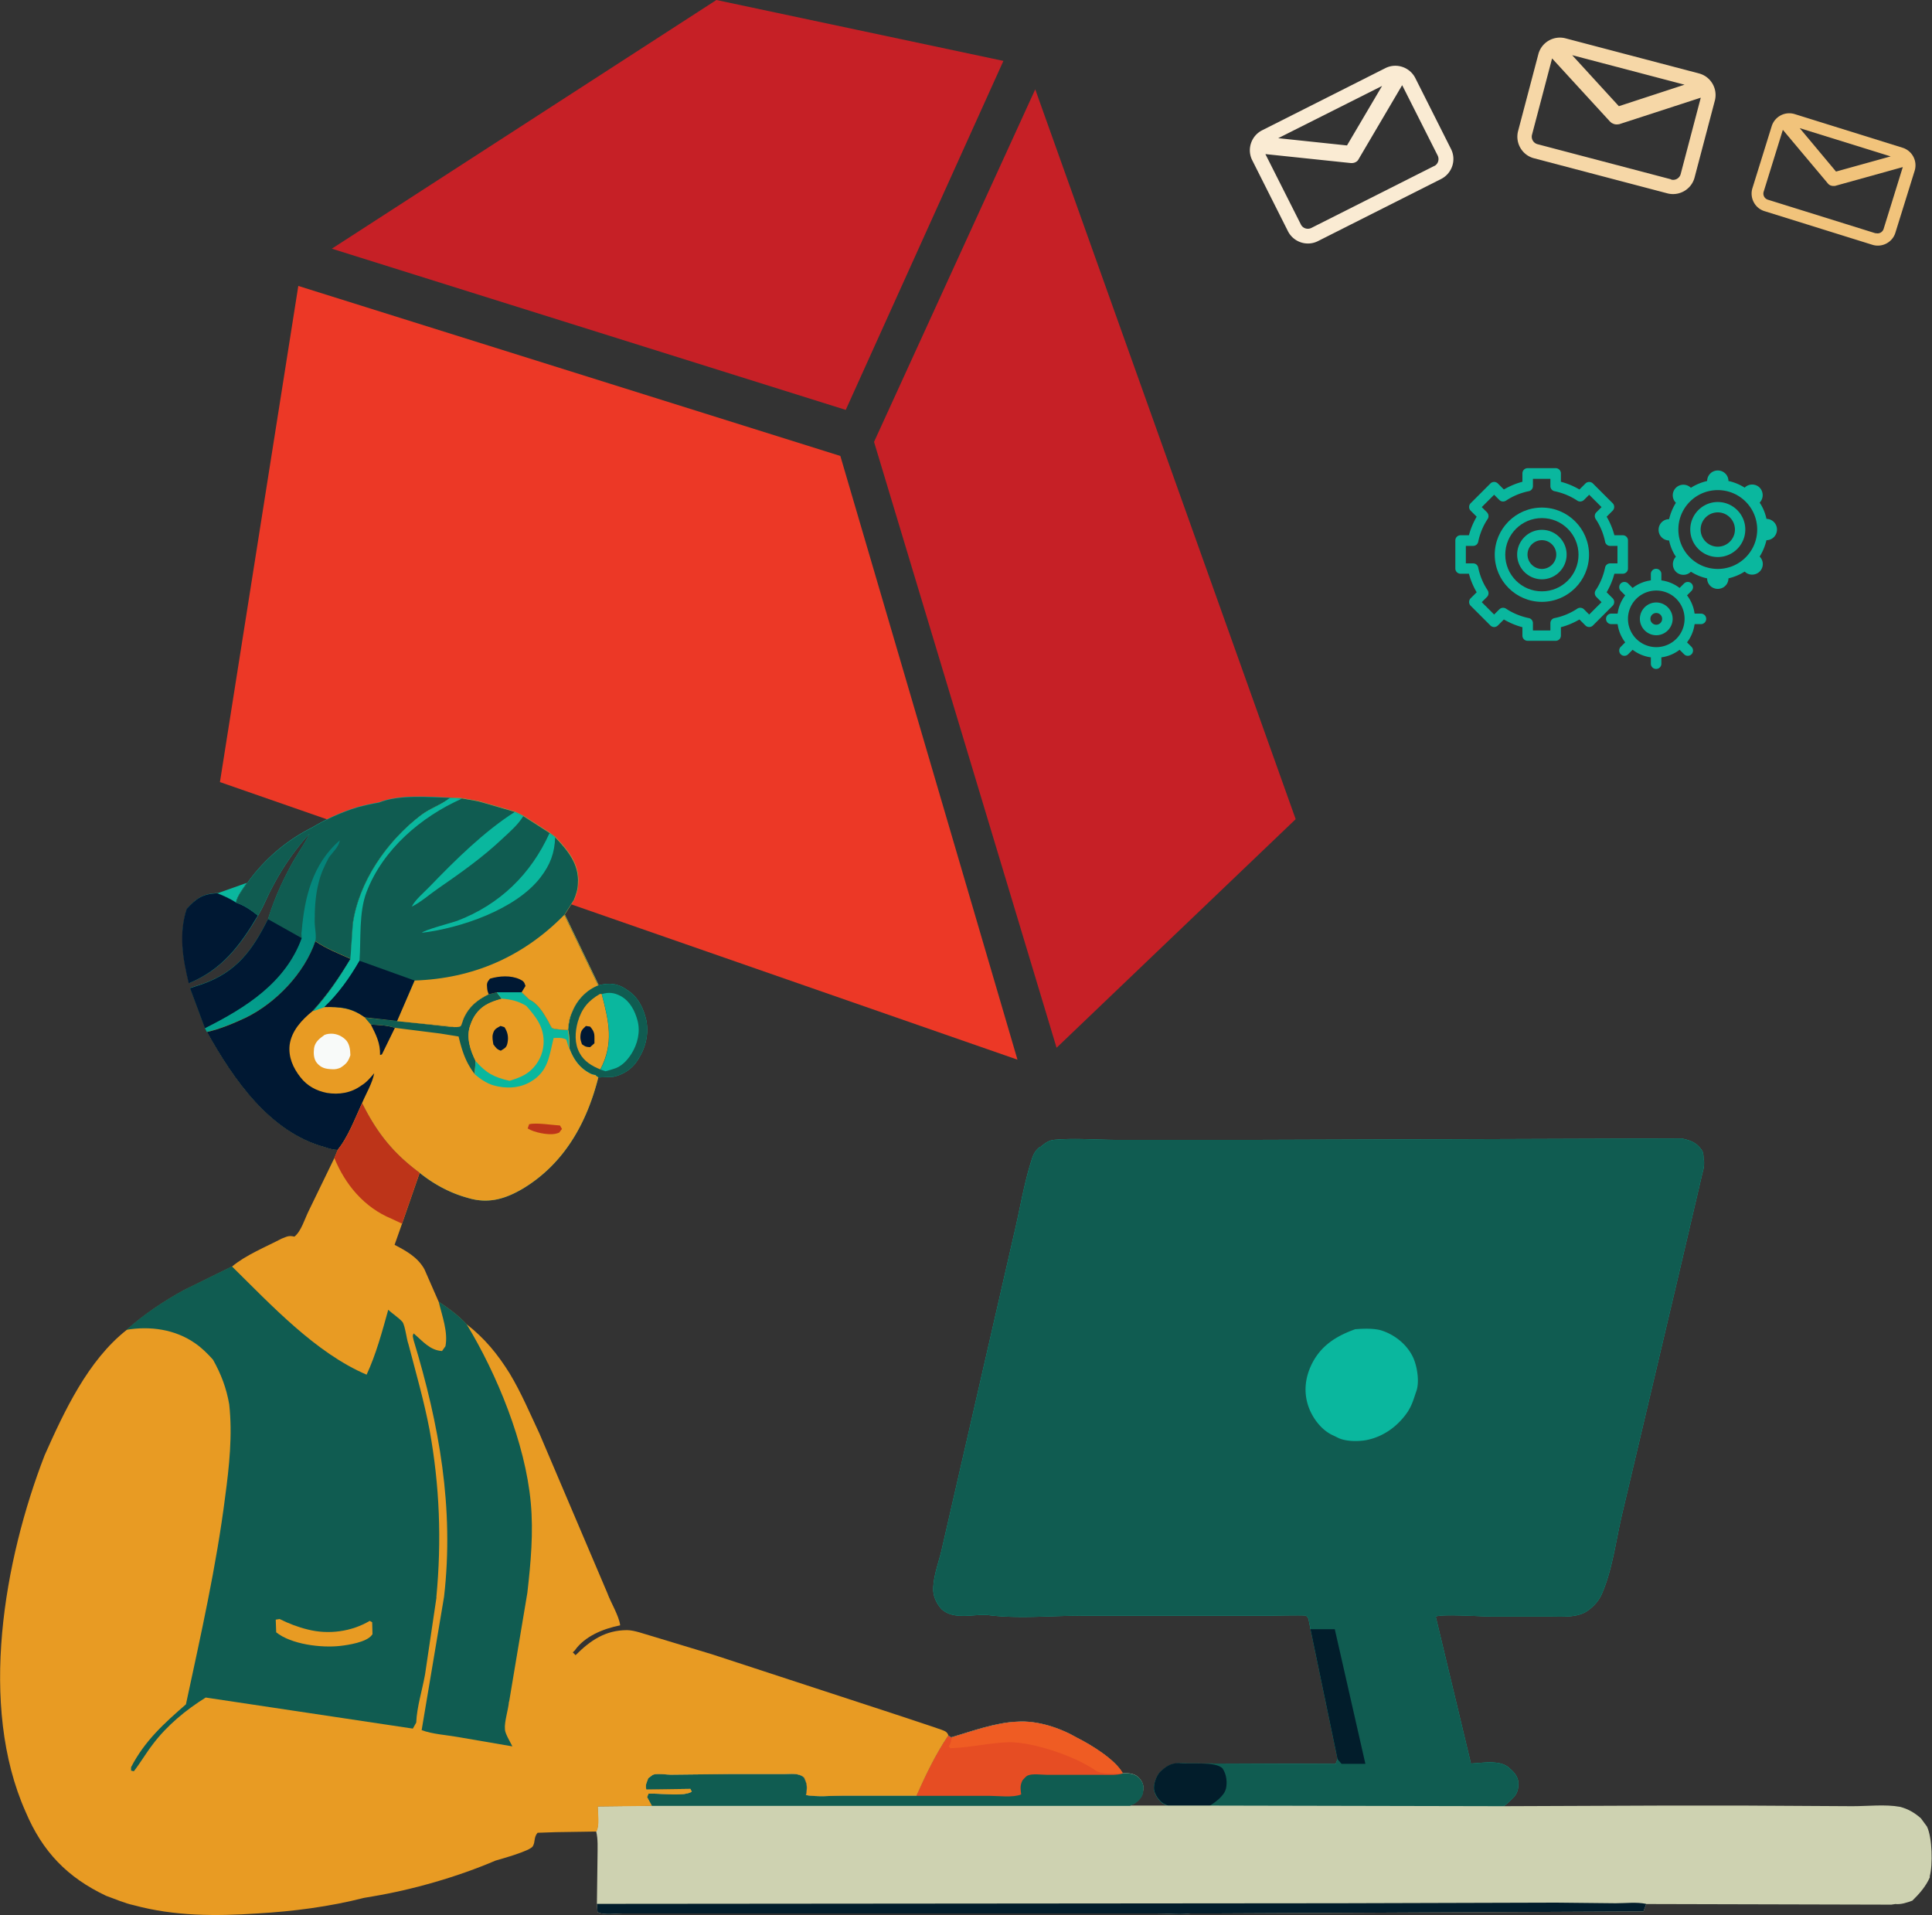 <svg xmlns="http://www.w3.org/2000/svg" data-name="Layer 1" viewBox="0 0 125 123.9"><rect x="0" y="0" width="125" height="123.9" fill="#333333" stroke="none"/><defs><linearGradient id="a" x1="22.69" x2="14.94" y1="56.4" y2="64.98" gradientUnits="userSpaceOnUse"><stop offset="0" stop-color="#058178"/><stop offset="1" stop-color="#039f8d"/></linearGradient></defs><path d="m89.63 4.41-7.97 4.02c-.71.36-1 1.23-.64 1.94l2.31 4.59c.36.71 1.23 1 1.94.64l7.97-4.02c.71-.36 1-1.23.64-1.94l-2.31-4.59c-.36-.71-1.23-1-1.94-.64Zm-.21 1.15-2.27 3.85-4.45-.47 6.72-3.38Zm3.39 5.17-7.97 4.02c-.25.12-.55.02-.67-.22l-2.3-4.56 5.53.58h.04c.04 0 .08 0 .12-.01h.01a.564.564 0 0 0 .23-.11c.03-.03.06-.06.08-.09 0 0 0-.01.01-.02 0 0 0-.01.01-.02l2.82-4.79 2.3 4.56c.12.25.02.55-.22.67Z" fill="#faebd3"/><path d="m109.92 4.75-8.63-2.27c-.77-.2-1.56.26-1.76 1.03l-1.31 4.97c-.2.77.26 1.56 1.03 1.76l8.63 2.27c.77.2 1.56-.26 1.76-1.03l1.31-4.97c.2-.77-.26-1.56-1.03-1.76Zm-.93.73-4.25 1.39-3.02-3.3 7.27 1.91Zm-.88 6.12-8.63-2.27a.502.502 0 0 1-.36-.61l1.3-4.94 3.76 4.1s.01 0 .02.01l.02.02c.03.03.06.05.1.07h.01a.507.507 0 0 0 .25.07h.01c.04 0 .08 0 .12-.01h.04l5.29-1.72-1.3 4.94c-.07.27-.35.43-.61.36Z" fill="#f6d7a7"/><path d="m123.1 9.56-6.99-2.18a1.19 1.19 0 0 0-1.48.78l-1.25 4.02c-.19.62.16 1.29.78 1.48l6.99 2.18c.62.19 1.29-.16 1.48-.78l1.25-4.02a1.19 1.19 0 0 0-.78-1.48Zm-.78.56-3.53.98-2.35-2.81 5.89 1.83Zm-.95 4.98-6.99-2.18a.412.412 0 0 1-.27-.52l1.24-4 2.93 3.49.01.01.01.01c.02.02.05.04.08.06a.3.3 0 0 0 .1.04c.03.01.07.02.1.02h.14l4.39-1.22-1.24 4c-.07.22-.3.34-.52.27Z" fill="#f1c37b"/><path d="M65.83 68.56 54.37 29.5l-35.07-11-5.07 32.1 51.6 17.96z" fill="#ec3826"/><path d="M21.47 16.09 46.35 0l18.57 3.94-10.2 22.58-33.25-10.43zM66.98 5.78 56.55 28.59l11.81 39.2L83.83 53 66.98 5.78z" fill="#c62026"/><path d="M99.76 32.84c-1.68 0-3.05 1.37-3.05 3.05s1.37 3.05 3.05 3.05 3.05-1.37 3.05-3.05-1.37-3.05-3.05-3.05Zm0 5.42c-1.31 0-2.37-1.06-2.37-2.37s1.06-2.37 2.37-2.37 2.37 1.06 2.37 2.37-1.06 2.37-2.37 2.37Z" fill="#0ab79e"/><path d="m104.34 38.71-.39-.39c.22-.38.39-.78.5-1.2h.54c.19 0 .34-.15.34-.34v-1.81c0-.19-.15-.34-.34-.34h-.54a4.84 4.84 0 0 0-.5-1.2l.39-.39c.13-.13.13-.35 0-.48l-1.28-1.28a.344.344 0 0 0-.48 0l-.39.39a4.84 4.84 0 0 0-1.2-.5v-.54c0-.19-.15-.34-.34-.34h-1.81c-.19 0-.34.15-.34.34v.54c-.42.11-.82.28-1.2.5l-.39-.39c-.06-.06-.15-.1-.24-.1s-.18.04-.24.1l-1.28 1.28c-.13.13-.13.35 0 .48l.39.39c-.22.38-.39.78-.5 1.2h-.54c-.19 0-.34.15-.34.34v1.81c0 .19.15.34.34.34h.54c.11.42.28.82.5 1.2l-.39.39c-.13.13-.13.35 0 .48l1.28 1.28c.06.06.15.1.24.1s.18-.04.24-.1l.39-.39c.38.22.78.39 1.2.5v.54c0 .19.15.34.34.34h1.81c.19 0 .34-.15.34-.34v-.54c.42-.11.82-.28 1.2-.5l.39.39c.13.13.35.13.48 0l1.28-1.28c.13-.13.13-.35 0-.48Zm-.49-1.99c-.11.52-.31 1.02-.61 1.47-.09.13-.07.31.04.43l.34.34-.8.8-.34-.34a.346.346 0 0 0-.43-.04c-.45.3-.94.5-1.47.61-.16.03-.27.17-.27.33v.47h-1.13v-.47c0-.16-.11-.3-.27-.33-.52-.11-1.02-.31-1.47-.61a.348.348 0 0 0-.43.04l-.34.34-.8-.8.34-.34c.11-.11.13-.29.04-.43-.3-.45-.5-.94-.61-1.47a.333.333 0 0 0-.33-.27h-.47v-1.13h.47c.16 0 .3-.11.33-.27.11-.52.31-1.02.61-1.47.09-.13.07-.31-.04-.43l-.34-.34.8-.8.34.34c.11.11.29.13.43.04.45-.3.94-.5 1.47-.61.16-.03.27-.17.27-.33v-.47h1.13v.47c0 .16.11.3.27.33.52.11 1.02.31 1.47.61.13.09.31.07.43-.04l.34-.34.8.8-.34.34c-.11.11-.13.29-.04.43.3.45.5.94.61 1.47.03.16.17.27.33.27h.47v1.13h-.47c-.16 0-.3.11-.33.27Z" fill="#0ab79e"/><path d="M110.05 39.7h-.41c-.06-.44-.23-.84-.49-1.18l.29-.29c.13-.13.13-.35 0-.48a.344.344 0 0 0-.48 0l-.29.29c-.34-.26-.74-.43-1.18-.49v-.41c0-.19-.15-.34-.34-.34s-.34.15-.34.34v.41c-.44.06-.84.23-1.18.49l-.29-.29a.344.344 0 0 0-.48 0c-.13.13-.13.35 0 .48l.29.29c-.26.34-.43.74-.49 1.18h-.41c-.19 0-.34.15-.34.34s.15.34.34.34h.41c.06.44.23.84.49 1.18l-.29.29c-.13.13-.13.35 0 .48.07.07.15.1.24.1s.17-.03.24-.1l.29-.29c.34.26.74.43 1.18.49v.41c0 .19.15.34.34.34s.34-.15.34-.34v-.41c.44-.06.84-.23 1.18-.49l.29.29c.07.07.15.1.24.1s.17-.03.24-.1c.13-.13.13-.35 0-.48l-.29-.29c.26-.34.43-.74.49-1.18h.41c.19 0 .34-.15.34-.34s-.15-.34-.34-.34Zm-2.89 2.17a1.83 1.83 0 1 1 .002-3.662 1.83 1.83 0 0 1-.002 3.662Zm-7.4-7.59c-.88 0-1.6.72-1.6 1.6s.72 1.6 1.6 1.6 1.6-.72 1.6-1.6-.72-1.6-1.6-1.6Zm0 2.53c-.51 0-.93-.42-.93-.93s.42-.93.93-.93.93.42.93.93-.42.93-.93.93Z" fill="#0ab79e"/><path d="M107.16 38.98c-.59 0-1.06.48-1.06 1.06s.48 1.06 1.06 1.06 1.06-.48 1.06-1.06-.48-1.06-1.06-1.06Zm0 1.44a.38.38 0 1 1 0-.76.38.38 0 0 1 0 .76Zm3.98-7.94c-.98 0-1.78.8-1.78 1.78s.8 1.78 1.78 1.78 1.78-.8 1.78-1.78-.8-1.78-1.78-1.78Zm0 2.89c-.61 0-1.11-.5-1.11-1.11s.5-1.11 1.11-1.11 1.11.5 1.11 1.11-.5 1.11-1.11 1.11Z" fill="#0ab79e"/><path d="M114.29 33.57c-.08-.38-.23-.74-.44-1.05a.7.7 0 0 0 0-.97.68.68 0 0 0-.49-.2c-.18 0-.35.07-.48.2-.32-.2-.67-.35-1.05-.43 0-.38-.31-.68-.69-.68-.38 0-.68.3-.69.68-.38.09-.74.24-1.05.44a.691.691 0 0 0-.97 0c-.27.27-.27.7 0 .97-.2.32-.35.68-.44 1.06-.38 0-.68.31-.68.69s.3.68.68.69c.08.38.23.74.44 1.05a.7.7 0 0 0 0 .97c.13.13.3.2.49.2.18 0 .35-.07.48-.2.32.2.67.35 1.05.43 0 .38.31.68.69.68.18 0 .36-.07.49-.2s.2-.3.2-.48c.38-.09.74-.24 1.05-.44.27.27.7.26.97 0 .27-.27.27-.7 0-.97.2-.32.35-.68.44-1.06.38 0 .68-.31.68-.69 0-.38-.3-.68-.68-.69Zm-3.15 3.24c-1.41 0-2.55-1.14-2.55-2.55s1.14-2.55 2.55-2.55 2.55 1.14 2.55 2.55-1.14 2.55-2.55 2.55ZM15.97 57.12c-.26.39-.6.81-.71 1.27-.39-.26-.75-.44-1.2-.59l1.91-.68Zm24.62 6.94c.7.44 1.05 1.18 1.23 1.97.18.96-.09 1.88-.61 2.63-.35.53-.92.88-1.53 1.01l-.96.04-.18-.13c-.13 0-.26-.04-.35-.09-.7-.35-1.1-.92-1.36-1.62 0-.39 0-.79-.09-1.23.04-.39.09-.74.26-1.14.31-.79.92-1.45 1.71-1.75.74-.18 1.27-.13 1.88.31Zm69.65 10.95c.04.31 0 .57-.09.88l-1.62 6.92-3.59 15.2c-.39 1.66-.61 3.5-1.27 5.04-.18.48-.57.92-1.05 1.23-.66.39-1.58.31-2.32.31h-3.77c-.7 0-3.2-.18-3.64 0l2.28 9.51c.79-.04 1.93-.26 2.5.31.31.26.53.53.57.92 0 .39-.04.66-.31.96-.22.22-.44.44-.7.61l-18.97-.04h-2.67l-.35-.18c-.26-.18-.53-.57-.57-.88-.04-.35.13-.83.35-1.1.35-.35.7-.61 1.23-.61l10.16.04.13-.31-1.75-8.41-.13-.66c-.04-.09-.09-.18-.18-.22-.09-.04-1.93 0-2.19 0H70.07c-2.01 0-4.21.22-6.18-.04h-.53c-.83.04-1.8.22-2.45-.39-.31-.35-.53-.79-.53-1.27 0-.88.39-1.84.57-2.67l2.06-8.98 2.58-11.26c.39-1.62.66-3.37 1.18-4.95.09-.31.26-.57.48-.74l.09-.04c.26-.22.48-.39.83-.44 1.31-.13 2.76 0 4.12 0h8.89l27.64-.09c.57.13.96.26 1.31.79.09.18.09.39.09.57Z" fill="#0ab79e"/><path d="M41.82 66.03c.18.96-.09 1.88-.61 2.63-.35.53-.92.88-1.53 1.01l-.96.04-.18-.13c-.13 0-.26-.04-.35-.09-.7-.35-1.1-.92-1.36-1.62 0-.39 0-.79-.09-1.23.04-.39.09-.74.26-1.14.31-.79.92-1.45 1.71-1.75.74-.18 1.27-.13 1.88.31.7.44 1.05 1.18 1.23 1.97Z" fill="#105c51"/><path d="M38.83 64.31h.1c.46 1.77.8 3.18-.09 4.88-.55-.22-1.05-.52-1.34-1.06-.34-.62-.3-1.35-.12-2.01.25-.86.68-1.38 1.45-1.82Z" fill="#e89b23"/><path d="m37.9 66.38.28.04c.35.4.27.56.28 1.08l-.28.25c-.27-.01-.31-.03-.53-.19-.05-.15-.11-.32-.1-.48.02-.37.09-.45.36-.7Z" fill="#001833"/><path d="M38.93 64.32c.45-.14.81-.1 1.24.13.59.33.91.95 1.08 1.59.19.72 0 1.51-.39 2.13-.29.46-.67.86-1.2 1l-.48.14-.33-.11c.89-1.7.55-3.11.09-4.87Z" fill="#0ab79e"/><path d="M110.24 75.01c.04.31 0 .57-.09.88l-1.62 6.92-3.59 15.2c-.39 1.66-.61 3.5-1.27 5.04-.18.48-.57.92-1.05 1.23-.66.39-1.58.31-2.32.31h-3.77c-.7 0-3.2-.18-3.64 0l2.28 9.51c.79-.04 1.93-.26 2.5.31.31.26.53.53.57.92 0 .39-.04.66-.31.96-.22.22-.44.44-.7.61l-18.97-.04h-2.67l-.35-.18c-.26-.18-.53-.57-.57-.88-.04-.35.13-.83.35-1.1.35-.35.7-.61 1.23-.61l10.16.04.13-.31-1.75-8.41-.13-.66c-.04-.09-.09-.18-.18-.22-.09-.04-1.93 0-2.19 0H70.07c-2.01 0-4.21.22-6.18-.04h-.53c-.83.04-1.8.22-2.45-.39-.31-.35-.53-.79-.53-1.27 0-.88.39-1.84.57-2.67l2.06-8.98 2.58-11.26c.39-1.62.66-3.37 1.18-4.95.09-.31.26-.57.48-.74l.09-.04c.26-.22.48-.39.83-.44 1.31-.13 2.76 0 4.12 0h8.89l27.64-.09c.57.13.96.26 1.31.79.09.18.09.39.09.57Z" fill="#105c51"/><path d="M79.31 115.74c-.09.44-.7.88-1.05 1.1h-2.67l-.35-.18c-.26-.18-.53-.57-.57-.88-.04-.35.13-.83.35-1.1.35-.35.7-.61 1.23-.61.7.09 2.41-.13 2.85.35.26.39.31.88.22 1.31Zm9.03-1.62H86.8l-.26-.3-1.75-8.41h1.57l1.98 8.71z" fill="#021d2b"/><path d="M87.68 86c.51-.04 1.24-.07 1.73.09.84.28 1.61.89 2 1.7.28.58.45 1.62.22 2.24-.13.37-.21.68-.39 1.03l-.14.25c-.64.96-1.6 1.66-2.73 1.87-.55.09-1.33.09-1.83-.17l-.18-.09-.13-.06c-.72-.33-1.29-1.08-1.56-1.82-.33-.92-.24-1.85.17-2.72.59-1.24 1.59-1.87 2.84-2.32ZM38.53 69.58l.18.13c-.74 2.93-2.19 5.56-4.86 7.18-1.18.7-2.28 1.01-3.59.61-1.14-.31-2.19-.88-3.11-1.62-1.71-1.27-2.76-2.58-3.72-4.51-.44.96-.92 2.23-1.58 3.02-.26 0-.57-.09-.83-.18-3.55-.96-5.91-4.38-7.62-7.45l-.13-.26-.96-2.58.79-.26c2.23-.79 3.24-2.19 4.25-4.21.39-1.27.92-2.45 1.58-3.64.35-.61.79-1.23 1.1-1.88-.96 1.05-1.8 2.28-2.45 3.55-.31.57-.53 1.18-.88 1.75-1.14 1.93-2.32 3.5-4.47 4.38-.39-1.62-.66-3.2-.13-4.82.61-.66 1.01-.96 1.97-1.01.44.18.83.35 1.23.61.09-.48.44-.88.7-1.27 1.1-1.53 2.54-2.76 4.2-3.59.88-.53 1.93-1.01 2.93-1.31.48-.13.88-.22 1.4-.31 1.31-.53 3.2-.35 4.6-.31l.79.04c.44.09.88.13 1.31.26l2.1.61.53.26 1.71 1.1.35.26c.83.88 1.58 1.75 1.49 3.02 0 .35-.13.74-.26 1.05l-.61.96 2.19 4.56c-.79.31-1.4.96-1.71 1.75-.18.39-.22.74-.26 1.14.09.44.09.83.09 1.23.26.7.66 1.27 1.36 1.62a.9.9 0 0 0 .35.09Z" fill="#0ab79e"/><path d="M16.68 59.24c-1.14 1.93-2.32 3.5-4.47 4.38-.39-1.62-.66-3.2-.13-4.82.61-.66 1.01-.96 1.97-1.01.44.18.83.35 1.23.61.53.18.96.48 1.4.83Z" fill="#001833"/><path d="m29.12 51.62-.09.09c-.57.39-1.23.61-1.8 1.05-2.19 1.66-4.03 4.29-4.42 7.05l-.13 2.23c-.79-.35-1.58-.66-2.28-1.14-.7 2.06-2.54 3.99-4.51 4.95-.74.35-1.66.74-2.5.92l-.13-.26-.96-2.58.79-.26c2.23-.79 3.24-2.19 4.25-4.21.39-1.27.92-2.45 1.58-3.64.35-.61.79-1.23 1.1-1.88-.96 1.05-1.8 2.28-2.45 3.55-.31.57-.53 1.18-.88 1.75-.44-.35-.88-.66-1.4-.83.09-.48.44-.88.7-1.27 1.1-1.53 2.54-2.76 4.2-3.59.88-.53 1.93-1.01 2.93-1.31.48-.13.88-.22 1.4-.31 1.31-.53 3.2-.35 4.6-.31Z" fill="#105c51"/><path d="M21.98 54.38c-.04.39-.48.79-.7 1.1-.26.48-.53 1.05-.66 1.62-.22.83-.26 1.71-.26 2.54 0 .39.13.92.04 1.27-.7 2.06-2.54 3.99-4.51 4.95-.74.35-1.66.74-2.5.92l-.13-.26c2.63-1.31 5.21-2.93 6.26-5.83 0-.13-.04-.31 0-.44.18-2.19.7-4.34 2.45-5.87Z" fill="url(#a)"/><path d="M19.52 60.69c-1.05 2.89-3.64 4.51-6.26 5.83l-.96-2.58.79-.26c2.23-.79 3.24-2.19 4.25-4.21l2.19 1.23Z" fill="#001833"/><path d="m38.53 69.58.18.13c-.74 2.93-2.19 5.56-4.86 7.18-1.18.7-2.28 1.01-3.59.61-1.14-.31-2.19-.88-3.11-1.62-1.71-1.27-2.76-2.58-3.72-4.51-.44.96-.92 2.23-1.58 3.02-.26 0-.57-.09-.83-.18-3.55-.96-5.91-4.38-7.62-7.45.83-.18 1.75-.57 2.5-.92 1.97-.96 3.81-2.89 4.51-4.95.7.48 1.49.79 2.28 1.14l.13-2.23c.39-2.76 2.23-5.39 4.42-7.05.57-.44 1.23-.66 1.8-1.05l.09-.09.79.04c.44.09.88.13 1.31.26l2.1.61.53.26 1.71 1.1.35.26c.83.88 1.58 1.75 1.49 3.02 0 .35-.13.74-.26 1.05l-.61.96 2.19 4.56c-.79.31-1.4.96-1.71 1.75-.18.39-.22.74-.26 1.14.09.44.09.83.09 1.23.26.7.66 1.27 1.36 1.62a.9.9 0 0 0 .35.09Z" fill="#e89b23"/><path d="M34.23 72.74c.45-.12 1.49.05 2 .08l.13.22-.18.24c-.09.04-.17.06-.27.08-.45.09-1.37-.09-1.77-.35l.09-.26Z" fill="#bd3419"/><path d="M23.99 66.29c.53.03 1.06.04 1.56.21l-.84 1.72-.12.04c.02-.77-.26-1.31-.6-1.98Z" fill="#001833"/><path d="M20.97 66.97c.09-.04.19-.07.29-.08.41-.05.77.08 1.07.35.29.26.33.67.34 1.03-.14.42-.27.57-.64.81-.19.08-.33.11-.53.1-.43-.02-.71-.07-1-.41-.21-.26-.22-.63-.18-.95.06-.4.34-.62.65-.84Z" fill="#f8faf9"/><path d="m31.62 64.33.53-.13.32.42c-.77.21-1.36.46-1.8 1.18a2.9 2.9 0 0 0-.25.57c-.26.76.02 1.6.36 2.28l-.06.85c-.6-.78-.82-1.5-1.05-2.44l-1.18-.19-2.94-.37c-.5-.17-1.03-.18-1.56-.21l-.39-.46 2.12.23 3.51.39c.12 0 .48.02.57-.06.06-.05.15-.38.19-.47.35-.78.86-1.21 1.63-1.58Z" fill="#105c51"/><path d="M32.14 64.2h1.6l.49.45c.57.26.94.9 1.24 1.43.04.07.19.41.25.44.13.09.82.1 1.02.13.07.41.08.79.08 1.21l-.18-.6c-.28-.14-.53-.11-.82-.1-.29 1.15-.33 2.15-1.49 2.83-.73.43-1.61.46-2.41.23-.44-.13-.86-.42-1.21-.72l.06-.85c-.34-.68-.62-1.52-.36-2.28.07-.19.14-.39.25-.57.43-.72 1.02-.97 1.8-1.18l-.32-.42Z" fill="#e89b23"/><path d="m32.39 66.38.25.08c.2.3.27.62.2.99-.06.33-.17.36-.44.53-.27-.1-.31-.19-.48-.41-.03-.21-.09-.46-.03-.67.09-.33.22-.36.49-.52Z" fill="#001833"/><path d="M32.14 64.2h1.6l.49.45c.57.26.94.9 1.24 1.43.04.07.19.41.25.44.13.09.82.1 1.02.13.07.41.08.79.08 1.21l-.18-.6c-.28-.14-.53-.11-.82-.1-.29 1.15-.33 2.15-1.49 2.83-.73.43-1.61.46-2.41.23-.44-.13-.86-.42-1.21-.72l.06-.85c.7.79 1.18 1.04 2.2 1.28.49-.16.97-.32 1.36-.67.5-.45.8-1.06.84-1.73.05-1.04-.46-1.71-1.12-2.45-.53-.32-.99-.42-1.6-.47l-.32-.42Z" fill="#0ab79e"/><path d="M24.21 69.45c-.13.66-.53 1.31-.79 1.93-.44.96-.92 2.23-1.58 3.02-.26 0-.57-.09-.83-.18-3.55-.96-5.91-4.38-7.62-7.45.83-.18 1.75-.57 2.5-.92 1.97-.96 3.81-2.89 4.51-4.95.7.48 1.49.79 2.28 1.14-.74 1.23-1.49 2.32-2.45 3.37-.7.57-1.36 1.27-1.49 2.19-.09.79.22 1.49.7 2.1.44.57 1.05.88 1.71 1.01.79.13 1.58 0 2.23-.48.31-.18.57-.48.83-.79Z" fill="#001833"/><path d="M38.71 63.75c-.79.31-1.4.96-1.71 1.75-.18.39-.22.74-.26 1.14-.18 0-.88-.04-1.01-.13-.04 0-.22-.35-.26-.44-.31-.53-.66-1.14-1.23-1.4l-.48-.48h-1.62l-.53.13c-.74.39-1.27.79-1.62 1.58-.04.09-.13.44-.18.48-.09.09-.48.09-.57.04l-3.55-.35-2.1-.26c-.88-.61-1.58-.66-2.63-.66l-.74.26c.96-1.05 1.71-2.15 2.45-3.37l.13-2.23c.39-2.76 2.23-5.39 4.42-7.05.57-.44 1.23-.66 1.8-1.05l.09-.09.79.04c.44.09.88.13 1.31.26l2.1.61.53.26 1.71 1.1.35.26c.83.88 1.58 1.75 1.49 3.02 0 .35-.13.74-.26 1.05l-.61.96 2.19 4.56Z" fill="#105c51"/><path d="m35.55 53.9.37.27c-.04 1.03-.32 1.78-.96 2.61-1.59 2.06-5.16 3.27-7.66 3.57.13-.18 1.95-.65 2.3-.78 2.74-1.05 4.75-3.01 5.95-5.66Zm-2.23-1.36.54.26c-.35.57-.87 1.01-1.35 1.46-1.29 1.22-2.71 2.22-4.17 3.23-.57.39-1.08.86-1.7 1.17.22-.45.83-.95 1.18-1.32 1.64-1.7 3.5-3.54 5.49-4.81Zm-4.22-.91.79.04c-2.64 1.17-5.13 3.29-6.18 6.06-.5 1.31-.35 3.05-.45 4.44-.64 1.11-1.36 2.11-2.28 3l-.74.26c.97-1.06 1.69-2.14 2.43-3.37l.16-2.27c.38-2.74 2.22-5.37 4.39-7.03.57-.44 1.24-.64 1.8-1.07l.08-.06Z" fill="#0ab79e"/><path d="m23.26 62.16 3.56 1.28-1.1 2.61-2.12-.23c-.9-.65-1.56-.69-2.62-.66.93-.89 1.64-1.89 2.28-3Z" fill="#001833"/><path d="M38.71 63.75c-.79.31-1.4.96-1.71 1.75-.18.39-.22.74-.26 1.14-.18 0-.88-.04-1.01-.13-.04 0-.22-.35-.26-.44-.31-.53-.66-1.14-1.23-1.4l-.48-.48h-1.62l-.53.13c-.74.39-1.27.79-1.62 1.58-.04.09-.13.44-.18.48-.09.09-.48.09-.57.04l-3.55-.35 1.14-2.63c3.77-.13 7.01-1.53 9.68-4.25l2.19 4.56Z" fill="#e89b23"/><path d="M31.62 64.33c-.05-.12-.09-.24-.1-.37-.03-.32-.03-.39.18-.64.6-.18 1.35-.23 1.93.04.25.12.29.18.37.43l-.25.41h-1.6l-.53.13Z" fill="#001833"/><path d="M124.87 121.44c-.26.61-.7 1.1-1.14 1.53-.35.13-.74.26-1.1.22l-.26.04-15.86-.04-.18.48-27.68.13h-1.62c-.66.09-1.49 0-2.19 0H40.28c-.39 0-1.27.13-1.62-.09l-.04-.53v-.04l.04-3.07c0-.48.04-1.1-.09-1.58.22-.39.09-1.18.09-1.62l3.5-.04-.31-.57c.04-.09.04-.18.09-.22h.39c.57 0 1.93.18 2.41-.13l-.09-.18-2.85.04c-.09-.31.04-.48.13-.74.09-.04.22-.18.31-.22.26-.09.88 0 1.14 0l3.85-.04h3.5c.39 0 .92-.09 1.27.22.22.44.22.66.13 1.14.74.13 1.62.04 2.37.04h4.77c.61-1.36 1.23-2.67 2.06-3.9l.22.13c1.31-.39 2.89-.96 4.25-1.01 1.31-.09 2.76.39 3.9 1.05.88.44 2.45 1.4 2.93 2.28.44 0 .83 0 1.14.39.18.22.26.53.18.79-.04.35-.26.57-.57.79l-.31.13h5.17l18.97.04 10.34-.04h5.34l6.96.04c.96 0 2.15-.13 3.07.04.53.13.96.39 1.36.74.13.18.26.35.39.53.35.7.39 2.5.18 3.24Z" fill="#ced2b1"/><path d="m106.51 123.19-.18.48-27.68.13h-1.62c-.66.09-1.49 0-2.19 0H40.28c-.39 0-1.27.13-1.62-.09l-.04-.53 48.09-.04 13.97-.04 3.85.04c.66 0 1.36-.09 1.97.04Z" fill="#021d2b"/><path d="M73.97 115.92c-.04.35-.26.57-.57.79l-.31.13H42.17l-.31-.57c.04-.09.04-.18.09-.22h.39c.57 0 1.93.18 2.41-.13l-.09-.18-2.85.04c-.09-.31.04-.48.13-.74.09-.04.22-.18.31-.22.26-.09.88 0 1.14 0l3.85-.04h3.5c.39 0 .92-.09 1.27.22.22.44.22.66.13 1.14.74.13 1.62.04 2.37.04h4.77c.61-1.36 1.23-2.67 2.06-3.9l.22.13c1.31-.39 2.89-.96 4.25-1.01 1.31-.09 2.76.39 3.9 1.05.88.44 2.45 1.4 2.93 2.28.44 0 .83 0 1.14.39.18.22.26.53.18.79Z" fill="#105c51"/><path d="M72.65 114.74c-.39.13-.92.09-1.36.09h-3.55c-.31 0-.96-.09-1.23.04-.13.04-.26.22-.35.31-.18.35-.13.57-.09.92-.53.22-1.49.09-2.06.09h-4.73c.61-1.36 1.23-2.67 2.06-3.9l.22.13c1.31-.39 2.89-.96 4.25-1.01 1.31-.09 2.76.39 3.9 1.05.88.44 2.45 1.4 2.93 2.28Z" fill="#e64d23"/><path d="M72.65 114.74c-.48 0-1.36.09-1.75-.18-1.31-.92-3.99-1.84-5.61-1.84-1.27.04-2.54.35-3.81.39l-.09-.13c.13-.18.13-.31.18-.48v-.09c1.31-.39 2.89-.96 4.25-1.01 1.31-.09 2.76.39 3.9 1.05.88.44 2.45 1.4 2.93 2.28Z" fill="#ef5c23"/><path d="M61.35 112.28c-.83 1.23-1.45 2.54-2.06 3.9h-4.77c-.74 0-1.62.09-2.37-.04.09-.48.09-.7-.13-1.14-.35-.31-.88-.22-1.27-.22h-3.5l-3.85.04c-.26 0-.88-.09-1.14 0-.09.04-.22.18-.31.22-.09.26-.22.44-.13.74l2.85-.04.09.18c-.48.31-1.84.13-2.41.13h-.39s-.04.13-.09.22l.31.57-3.5.04c0 .44.13 1.23-.09 1.62l-2.63.04-1.18.04c-.26.31-.13.57-.31.88-.22.31-1.97.79-2.41.92-2.45 1.05-5.34 1.88-7.97 2.32l-.53.09c-2.23.57-4.6.88-6.92 1.01-2.67.18-5.34.18-7.97-.53-.61-.13-1.18-.39-1.8-.61-2.5-1.18-4.12-2.85-5.21-5.43-3.07-6.88-1.4-16.29 1.23-23.08 1.27-2.85 2.8-6.13 5.3-8.1 1.14-1.01 2.37-1.84 3.72-2.58l3.11-1.53c.88-.74 2.19-1.27 3.2-1.8.35-.13.44-.22.83-.13.44-.35.66-1.14.92-1.66l1.66-3.42.22-.53c.66-.79 1.14-2.06 1.58-3.02.96 1.93 2.01 3.24 3.72 4.51l-1.14 3.29-.48 1.36c.74.39 1.49.79 1.93 1.58l.92 2.1c.66.44 1.27.88 1.8 1.45 1.18.92 2.01 1.93 2.8 3.2.74 1.23 1.31 2.58 1.93 3.9l4.38 10.29c.22.61.74 1.45.83 2.06v.04c-1.1.22-2.28.7-2.93 1.62l-.13.13.18.18c.96-.96 1.93-1.62 3.33-1.62.48 0 1.14.26 1.62.39l3.9 1.18 12.31 4.03 2.1.7c.22.09.61.18.74.31.09.09.09.13.13.22Z" fill="#e89b23"/><path d="m27.15 75.88-1.14 3.29-.66-.31c-1.8-.74-3.02-2.23-3.72-3.94l.22-.53c.66-.79 1.14-2.06 1.58-3.02.96 1.93 2.01 3.24 3.72 4.51Z" fill="#bd3419"/><path d="M32.93 110.09c-.04.53-.31 1.31-.26 1.8 0 .26.35.83.48 1.1l-3.55-.61c-.74-.13-1.62-.18-2.32-.44l1.45-8.63c.66-5.74-.31-11.13-1.97-16.6-.04-.22-.09-.26 0-.44.57.48 1.05 1.1 1.84 1.14l.22-.31c.18-.92-.22-1.97-.44-2.89.66.44 1.27.88 1.8 1.45 1.97 3.24 3.81 7.71 4.16 11.56.18 1.93 0 3.9-.22 5.83l-1.18 7.05Z" fill="#105c51"/><path d="m28.24 103.35-.74 4.99c-.18 1.01-.53 2.1-.57 3.11l-.22.39-13.4-2.01c-1.27.79-2.5 1.8-3.42 3.02-.44.57-.79 1.18-1.23 1.75l-.18-.04v-.22c.88-1.71 2.15-2.85 3.55-4.07.96-4.47 1.97-8.94 2.54-13.45.26-1.93.48-3.99.26-5.96-.18-1.05-.53-1.97-1.05-2.89-.35-.39-.7-.74-1.14-1.05-1.31-.92-2.93-1.14-4.47-.88 1.14-1.01 2.37-1.84 3.72-2.58L15 81.93c2.54 2.5 5.43 5.61 8.72 7.01.61-1.31 1.01-2.8 1.4-4.2.22.22.7.53.92.79.18.26.26 1.1.39 1.45.48 1.84 1.01 3.68 1.36 5.52.66 3.64.79 7.18.44 10.86Z" fill="#105c51"/><path d="m17.85 104.79.24-.04c.58.29 1.2.53 1.83.68 1.34.34 2.82.14 4-.56l.16.09.02.77-.06.08c-.35.44-1.49.62-2.03.68-1.23.14-3.17-.1-4.14-.88l-.03-.82Z" fill="#e89b23"/></svg>